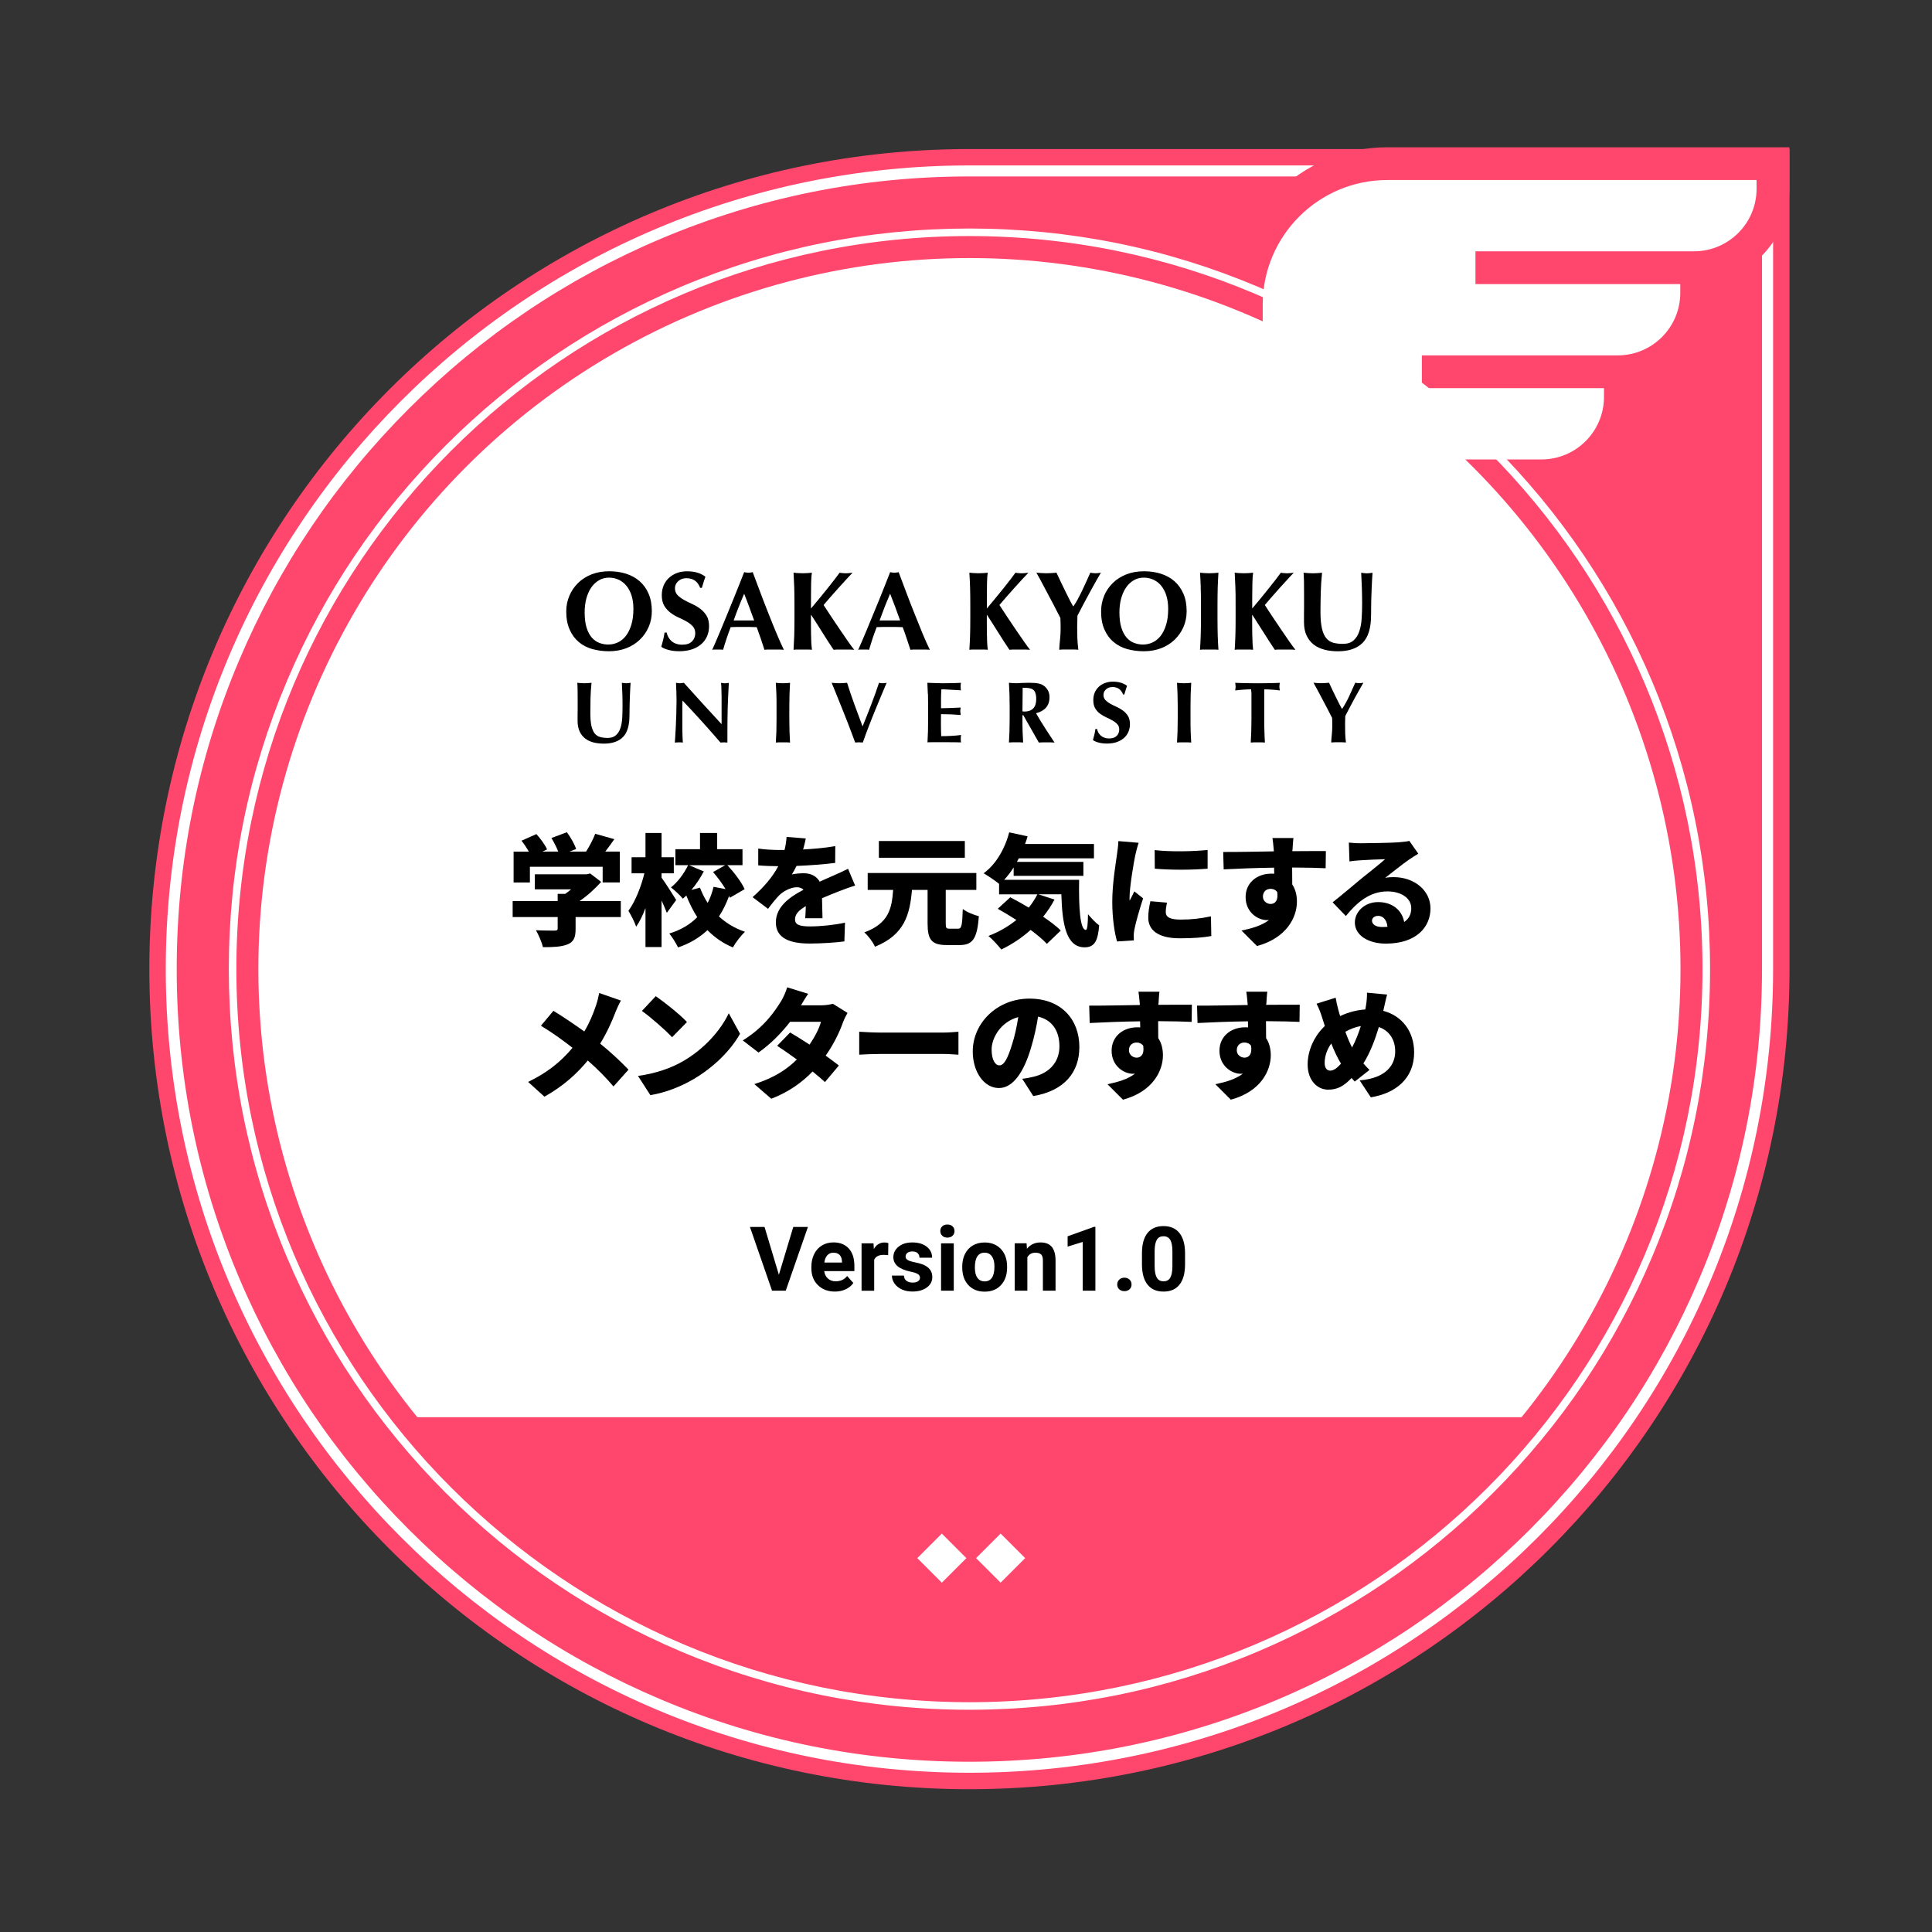 <?xml version="1.0" encoding="UTF-8"?><svg id="_06人材の育成" xmlns="http://www.w3.org/2000/svg" viewBox="0 0 512 512"><rect x="0" y="0" width="512" height="512" fill="#333333" stroke="none"/><defs><style>.cls-1{fill:none;}.cls-1,.cls-2,.cls-3,.cls-4{stroke-width:0px;}.cls-2{fill:#000;}.cls-3{fill:#ff476d;}.cls-4{fill:#fff;}</style></defs><g id="_共通"><g id="_バッジ背景"><path class="cls-3" d="M256.91,474.16h0c-120.03,0-217.33-97.3-217.33-217.33h0c0-120.03,97.3-217.33,217.33-217.33h217.33s0,217.33,0,217.33c0,120.03-97.3,217.33-217.33,217.33Z"/><path class="cls-4" d="M466.95,46.78v210.04c0,28.36-5.55,55.86-16.51,81.76-10.58,25.01-25.72,47.47-45.02,66.77-19.29,19.29-41.75,34.44-66.77,45.02-25.89,10.95-53.4,16.51-81.76,16.51s-55.86-5.55-81.76-16.51c-25.01-10.58-47.47-25.72-66.77-45.02-19.29-19.29-34.44-41.75-45.02-66.77-10.95-25.89-16.51-53.4-16.51-81.76s5.55-55.86,16.51-81.76c10.58-25.01,25.72-47.47,45.02-66.77,19.29-19.29,41.75-34.44,66.77-45.02,25.89-10.95,53.4-16.51,81.76-16.51h210.04M469.89,43.84h-212.98c-117.63,0-212.98,95.36-212.98,212.98h0c0,117.63,95.36,212.98,212.98,212.98h0c117.63,0,212.98-95.36,212.98-212.98V43.84h0Z"/><g id="_羽3"><path class="cls-3" d="M367.63,39.03c-22.98,0-41.68,18.7-41.68,41.68v65.51h37.42v-15.8s45.15,0,45.15,0c13.92,0,25.24-11.32,25.24-25.24v-2.83c11.52-2.34,20.22-12.54,20.22-24.74v-2.83c11.52-2.34,20.22-12.54,20.22-24.74v-11.01h-106.56Z"/><path class="cls-4" d="M334.63,80.71c0-18.19,14.8-33,33-33h97.88s0,2.33,0,2.33c0,9.13-7.43,16.56-16.56,16.56h-57.94v8.69h54.28s0,2.33,0,2.33c0,9.13-7.43,16.56-16.56,16.56h-51.92v8.69h48.26s0,2.33,0,2.33c0,9.13-7.43,16.56-16.56,16.56h-53.83v15.8s-20.05,0-20.05,0v-56.82Z"/></g><rect class="cls-1" x="39.58" y="39.5" width="434.66" height="434.66"/><circle class="cls-4" cx="256.91" cy="256.83" r="188.44"/><path class="cls-4" d="M256.91,62.56c107.29,0,194.27,86.98,194.27,194.27s-86.98,194.27-194.27,194.27S62.64,364.12,62.64,256.83,149.61,62.56,256.91,62.56M256.91,60.56c-26.5,0-52.2,5.19-76.4,15.42-23.37,9.89-44.36,24.04-62.39,42.06-18.02,18.02-32.18,39.01-42.06,62.39-10.24,24.2-15.42,49.9-15.42,76.4s5.19,52.2,15.42,76.4c9.89,23.37,24.04,44.36,42.06,62.39,18.02,18.02,39.01,32.18,62.39,42.06,24.2,10.24,49.9,15.42,76.4,15.42s52.2-5.19,76.4-15.42c23.37-9.89,44.36-24.04,62.39-42.06,18.02-18.02,32.18-39.01,42.06-62.39,10.24-24.2,15.42-49.9,15.42-76.4s-5.19-52.2-15.42-76.4c-9.89-23.37-24.04-44.36-42.06-62.39-18.02-18.02-39.01-32.18-62.39-42.06-24.2-10.24-49.9-15.42-76.4-15.42h0Z"/><g id="_大教大アウトライン"><path class="cls-2" d="M150.89,157.89c.54-1.29,1.31-2.41,2.3-3.39s2.19-1.73,3.59-2.29c1.41-.55,2.97-.82,4.7-.82,1.58,0,3.06.22,4.43.65,1.37.43,2.55,1.09,3.57,1.96,1.01.87,1.81,1.97,2.39,3.31.59,1.34.87,2.91.87,4.68,0,1.49-.28,2.89-.84,4.17-.57,1.29-1.34,2.41-2.36,3.38-1,.96-2.19,1.71-3.58,2.25-1.38.52-2.91.8-4.57.8-1.57,0-3.04-.2-4.42-.58s-2.57-1.01-3.6-1.87c-1.01-.85-1.83-1.96-2.41-3.3-.6-1.34-.9-2.93-.9-4.8,0-1.47.27-2.85.83-4.14h0ZM167.4,157.9c-.32-1.01-.76-1.87-1.33-2.59s-1.25-1.26-2.05-1.65c-.8-.38-1.68-.58-2.63-.58-1.01,0-1.92.25-2.72.73-.8.49-1.48,1.14-2.04,1.97-.56.84-.97,1.82-1.27,2.93-.28,1.12-.42,2.31-.42,3.58,0,1.59.17,2.93.5,4.01.33,1.09.8,1.96,1.36,2.63.58.66,1.25,1.15,1.99,1.43.76.3,1.55.45,2.38.45.9,0,1.75-.19,2.56-.56.81-.38,1.52-.95,2.13-1.73.6-.78,1.09-1.76,1.45-2.94s.55-2.59.55-4.22c0-1.29-.16-2.44-.47-3.47h0Z"/><path class="cls-2" d="M181.96,153.22c-.91,0-1.66.27-2.23.8-.58.54-.86,1.16-.86,1.87s.23,1.33.67,1.8,1,.88,1.68,1.27c.67.37,1.4.74,2.17,1.09.78.34,1.5.77,2.17,1.27.68.51,1.24,1.13,1.69,1.85.44.73.66,1.65.66,2.79,0,.98-.19,1.89-.56,2.72s-.91,1.53-1.61,2.11c-.69.58-1.51,1.03-2.47,1.33s-2.04.46-3.23.46c-1.07,0-2.03-.11-2.87-.34-.84-.23-1.49-.5-1.92-.84.2-.69.37-1.33.51-1.9.14-.57.26-1.21.35-1.87h.56c.09.44.24.84.46,1.24.21.38.49.73.82,1.02.33.3.75.53,1.22.7.48.17,1.01.26,1.61.26,1.19,0,2.06-.29,2.63-.89.56-.59.84-1.31.84-2.14,0-.75-.22-1.36-.66-1.84-.43-.48-.97-.9-1.63-1.27-.66-.37-1.36-.73-2.14-1.07s-1.49-.77-2.14-1.27c-.66-.5-1.2-1.1-1.64-1.83-.43-.73-.66-1.66-.66-2.79,0-1.02.19-1.93.55-2.73.37-.8.86-1.45,1.47-1.99.62-.53,1.33-.94,2.13-1.23.8-.27,1.65-.4,2.54-.4,1.07,0,2.01.13,2.81.38.8.26,1.49.61,2.06,1.06-.17.46-.32.91-.45,1.33-.13.43-.29.97-.49,1.62h-.45c-.63-1.7-1.84-2.55-3.59-2.55h0Z"/><path class="cls-2" d="M207.73,172.2c-.48-.05-.93-.06-1.35-.06h-2.53c-.42,0-.84,0-1.26.06-.31-.97-.65-1.96-.98-2.97-.34-1.01-.7-2.02-1.07-3.03-.64-.02-1.28-.04-1.91-.05-.63,0-1.27,0-1.89,0-.52,0-1.03,0-1.55,0-.51,0-1.03.03-1.55.05-.39,1.01-.76,2.02-1.09,3.03s-.65,2-.92,2.97c-.25-.05-.47-.06-.7-.06h-1.41c-.24,0-.5,0-.78.06.24-.52.56-1.24.95-2.14.39-.91.83-1.94,1.31-3.1.48-1.14.99-2.38,1.53-3.7.55-1.32,1.09-2.64,1.63-3.99.55-1.34,1.09-2.67,1.61-3.99.53-1.31,1.01-2.53,1.44-3.65.2.04.39.07.57.1s.36.05.57.05c.19,0,.38-.02.56-.05s.36-.06.57-.1c.63,1.68,1.31,3.48,2.03,5.41s1.45,3.81,2.19,5.66c.73,1.86,1.44,3.61,2.14,5.27.7,1.67,1.33,3.07,1.9,4.23h0ZM197.2,157.36c-.51,1.2-1,2.37-1.45,3.52-.46,1.17-.9,2.35-1.33,3.55h5.44c-.44-1.21-.87-2.39-1.3-3.55-.43-1.16-.87-2.33-1.35-3.52h0Z"/><path class="cls-2" d="M214.96,168.51c0,1.55.09,2.78.21,3.69-.33-.05-.71-.06-1.1-.06h-2.68c-.39,0-.76,0-1.09.06.07-1.24.13-2.48.18-3.77.03-1.28.06-2.73.06-4.38v-4.04c0-1.65-.03-3.11-.06-4.39-.05-1.28-.11-2.55-.18-3.85.33.04.7.07,1.09.1.4.03.84.05,1.34.05s.94-.02,1.33-.05.77-.06,1.1-.1c-.1.59-.17,1.48-.2,2.67-.02,1.2-.04,2.51-.04,3.96v2.86c.67-.8,1.39-1.66,2.17-2.6s1.51-1.86,2.23-2.75c.72-.89,1.35-1.72,1.93-2.45.58-.75.99-1.31,1.25-1.68.27.04.56.07.83.1.28.03.56.05.83.05s.56-.02.84-.05c.29-.03.6-.06.94-.1-.34.34-.85.87-1.54,1.63-.7.76-1.43,1.57-2.22,2.44s-1.54,1.72-2.25,2.54c-.72.81-1.27,1.46-1.67,1.94.64.97,1.33,2.04,2.11,3.22.78,1.16,1.54,2.31,2.31,3.43.76,1.12,1.47,2.15,2.12,3.09.66.94,1.19,1.65,1.58,2.13-.57-.05-1.09-.06-1.54-.06h-2.64c-.42,0-.85,0-1.29.06-1.02-1.5-2-3.04-2.97-4.59-.97-1.56-1.96-3.11-2.97-4.65h-.06c0,2.15,0,4,.03,5.56h0Z"/><path class="cls-2" d="M246.41,172.2c-.47-.05-.92-.06-1.34-.06h-2.53c-.42,0-.84,0-1.27.06-.31-.97-.65-1.96-.98-2.97s-.69-2.02-1.07-3.03c-.64-.02-1.27-.04-1.9-.05-.63,0-1.27,0-1.9,0-.52,0-1.03,0-1.54,0-.52,0-1.04.03-1.55.05-.39,1.01-.76,2.02-1.1,3.03-.33,1.01-.64,2-.92,2.97-.24-.05-.47-.06-.7-.06h-1.41c-.24,0-.49,0-.77.06.24-.52.55-1.24.95-2.14.38-.91.82-1.94,1.31-3.1.48-1.14.98-2.38,1.52-3.7.55-1.32,1.1-2.64,1.65-3.99.54-1.34,1.08-2.67,1.6-3.99.53-1.31,1-2.53,1.44-3.65.2.04.39.07.56.1.18.03.37.05.57.05s.38-.02.56-.05c.19-.03.37-.06.56-.1.65,1.68,1.32,3.48,2.04,5.41s1.45,3.81,2.2,5.66c.73,1.86,1.44,3.61,2.13,5.27.7,1.67,1.33,3.07,1.9,4.23h0ZM235.89,157.36c-.52,1.2-1,2.37-1.46,3.52-.45,1.17-.89,2.35-1.33,3.55h5.44c-.43-1.21-.86-2.39-1.29-3.55-.43-1.16-.88-2.33-1.35-3.52h0Z"/><path class="cls-2" d="M261.57,168.51c0,1.55.08,2.78.21,3.69-.34-.05-.71-.06-1.11-.06h-2.67c-.4,0-.77,0-1.11.06.09-1.24.15-2.48.19-3.77.04-1.28.06-2.73.06-4.38v-4.04c0-1.65-.02-3.11-.06-4.39s-.1-2.55-.19-3.85c.34.04.71.07,1.11.1.39.03.83.05,1.33.05s.94-.02,1.33-.05c.4-.03.77-.06,1.11-.1-.11.59-.17,1.48-.2,2.67-.03,1.2-.04,2.51-.04,3.96v2.86c.67-.8,1.39-1.66,2.16-2.6.78-.94,1.52-1.86,2.24-2.75.71-.89,1.35-1.72,1.93-2.45.57-.75.98-1.31,1.24-1.68.28.04.56.07.83.1.28.03.56.05.83.05s.56-.02.85-.05c.28-.03.59-.06.93-.1-.34.34-.85.87-1.54,1.63-.7.76-1.43,1.57-2.22,2.44s-1.53,1.72-2.25,2.54c-.72.81-1.27,1.46-1.67,1.94.64.97,1.34,2.04,2.11,3.22.78,1.16,1.54,2.31,2.31,3.43s1.47,2.15,2.13,3.09,1.18,1.65,1.57,2.13c-.57-.05-1.09-.06-1.54-.06h-2.64c-.41,0-.84,0-1.29.06-1.01-1.5-2-3.04-2.97-4.59-.97-1.56-1.96-3.11-2.97-4.65h-.05c0,2.15,0,4,.03,5.56h0Z"/><path class="cls-2" d="M285.64,158.74c.39-.73.79-1.48,1.16-2.27.38-.8.75-1.6,1.11-2.39.35-.8.7-1.58,1.03-2.31.23.04.44.07.67.1.24.03.47.05.71.05s.47-.02.7-.05.47-.06.73-.1c-.33.55-.76,1.28-1.27,2.19-.5.89-1.04,1.87-1.62,2.93-.58,1.04-1.16,2.13-1.74,3.23-.58,1.09-1.12,2.11-1.59,3.04,0,.47,0,.95-.03,1.44s-.04.97-.04,1.47c0,1.01.02,2.01.05,3,.04.99.12,2.03.26,3.12-.41-.05-.83-.06-1.27-.06h-2.52c-.42,0-.83,0-1.27.06.04-.91.11-1.85.22-2.8.1-.95.15-1.9.15-2.86,0-.45,0-.91-.02-1.38,0-.46-.02-.92-.05-1.38-.49-.98-1.06-2.09-1.7-3.31-.65-1.23-1.28-2.4-1.88-3.55-.6-1.15-1.16-2.19-1.66-3.13-.51-.92-.87-1.6-1.12-2.01.46.04.91.07,1.34.1s.87.05,1.33.05.89-.02,1.33-.05.86-.06,1.33-.1c.33.73.72,1.54,1.14,2.43.43.89.84,1.76,1.27,2.62.41.84.8,1.62,1.16,2.32s.64,1.21.86,1.54h.06c.39-.57.8-1.23,1.19-1.94h0Z"/><path class="cls-2" d="M292.6,157.89c.54-1.29,1.32-2.41,2.31-3.39s2.19-1.73,3.6-2.29c1.41-.55,2.96-.82,4.69-.82,1.59,0,3.06.22,4.43.65,1.37.43,2.57,1.09,3.58,1.96.99.87,1.8,1.97,2.39,3.31.59,1.34.87,2.91.87,4.68,0,1.49-.28,2.89-.84,4.17-.57,1.29-1.34,2.41-2.35,3.38s-2.19,1.71-3.58,2.25c-1.39.52-2.92.8-4.58.8-1.56,0-3.03-.2-4.42-.58-1.36-.38-2.57-1.01-3.58-1.87-1.03-.85-1.84-1.96-2.43-3.3-.6-1.34-.89-2.93-.89-4.8,0-1.47.27-2.85.81-4.14h0ZM309.12,157.9c-.31-1.01-.76-1.87-1.32-2.59-.57-.72-1.26-1.26-2.05-1.65-.8-.38-1.69-.58-2.64-.58-1.01,0-1.91.25-2.72.73-.8.49-1.48,1.14-2.03,1.97-.56.84-.98,1.82-1.27,2.93s-.43,2.31-.43,3.58c0,1.59.17,2.93.5,4.01.34,1.09.8,1.96,1.37,2.63.57.66,1.24,1.15,1.98,1.43.77.3,1.55.45,2.39.45.89,0,1.75-.19,2.55-.56.81-.38,1.52-.95,2.13-1.73s1.09-1.76,1.45-2.94c.37-1.19.55-2.59.55-4.22,0-1.29-.16-2.44-.47-3.47h0Z"/><path class="cls-2" d="M318.21,155.62c-.04-1.28-.1-2.55-.19-3.85.35.04.71.07,1.11.1.39.03.84.05,1.34.05s.93-.02,1.33-.05c.39-.03.76-.06,1.1-.1-.09,1.3-.14,2.57-.19,3.85-.03,1.28-.06,2.74-.06,4.39v4.04c0,1.65.03,3.1.06,4.38.05,1.29.1,2.53.19,3.77-.34-.05-.71-.06-1.1-.06h-2.68c-.4,0-.76,0-1.11.06.09-1.24.15-2.48.19-3.77.04-1.28.07-2.73.07-4.38v-4.04c0-1.65-.03-3.11-.07-4.39h0Z"/><path class="cls-2" d="M331.88,168.51c.02,1.55.09,2.78.21,3.69-.33-.05-.71-.06-1.11-.06h-2.67c-.39,0-.76,0-1.1.06.08-1.24.14-2.48.18-3.77.05-1.28.06-2.73.06-4.38v-4.04c0-1.65,0-3.11-.06-4.39-.04-1.28-.1-2.55-.18-3.85.34.04.71.07,1.1.1.4.03.84.05,1.34.05s.93-.02,1.33-.05c.4-.03.78-.06,1.11-.1-.1.59-.16,1.48-.19,2.67-.03,1.2-.05,2.51-.05,3.96v2.86c.67-.8,1.39-1.66,2.17-2.6s1.52-1.86,2.23-2.75c.72-.89,1.35-1.72,1.93-2.45.57-.75.99-1.31,1.25-1.68.27.04.56.07.82.1.29.03.57.05.84.05s.55-.02.84-.05c.28-.03.6-.06.94-.1-.34.34-.86.87-1.54,1.63-.71.76-1.44,1.57-2.23,2.44-.78.87-1.53,1.72-2.24,2.54-.72.81-1.28,1.46-1.67,1.94.63.97,1.33,2.04,2.11,3.22.78,1.16,1.54,2.31,2.31,3.43s1.47,2.15,2.12,3.09c.66.94,1.19,1.65,1.58,2.13-.58-.05-1.09-.06-1.55-.06h-2.63c-.42,0-.85,0-1.29.06-1.01-1.5-2-3.04-2.97-4.59-.98-1.56-1.97-3.11-2.97-4.65h-.06c0,2.15,0,4,.03,5.56h0Z"/><path class="cls-2" d="M351.06,172.18c-1.11-.27-2.06-.72-2.88-1.33-.81-.63-1.45-1.43-1.91-2.41-.47-.98-.7-2.17-.7-3.58,0-.8,0-1.5,0-2.12s.02-1.21.02-1.74,0-1.05,0-1.55,0-1.01,0-1.55c0-1.6,0-2.9-.02-3.89-.03-.99-.06-1.74-.1-2.23.4.04.8.07,1.22.1.42.03.82.05,1.23.05s.8-.02,1.22-.05c.41-.03.82-.06,1.22-.1-.2,1.91-.31,3.7-.35,5.37-.04,1.65-.07,3.33-.07,5.04,0,1.81.14,3.26.39,4.37.26,1.12.65,1.97,1.14,2.57.51.61,1.13,1,1.86,1.21.74.2,1.58.29,2.55.29,1.2,0,2.12-.29,2.8-.89.68-.59,1.19-1.38,1.53-2.38.35-.99.56-2.13.64-3.41.09-1.28.13-2.61.13-3.99s-.03-2.74-.07-4.09c-.04-1.35-.1-2.72-.18-4.08.27.04.55.07.8.1s.5.05.72.05c.26,0,.5-.02.74-.05.25-.03.49-.06.75-.1-.03.43-.08,1.02-.12,1.76-.04.73-.08,1.57-.12,2.54-.04.95-.07,2.02-.11,3.17-.02,1.16-.04,2.39-.04,3.68,0,3.46-.74,5.92-2.23,7.41-1.49,1.5-3.67,2.25-6.55,2.25-1.27,0-2.44-.14-3.54-.4h0Z"/><path class="cls-2" d="M157.32,196.76c-.85-.21-1.59-.55-2.22-1.04-.63-.48-1.13-1.1-1.48-1.86-.36-.76-.55-1.69-.55-2.78,0-.62,0-1.16,0-1.64.02-.49.02-.93.02-1.35s0-.81,0-1.2,0-.79,0-1.19c0-1.25,0-2.26-.02-3.02-.02-.77-.04-1.34-.08-1.73.31.03.63.05.95.08.31.02.64.04.94.04s.63-.02.94-.04c.32-.03.64-.05.94-.08-.15,1.48-.24,2.88-.27,4.16-.03,1.28-.04,2.58-.04,3.9,0,1.4.1,2.52.29,3.39.2.85.5,1.52.88,1.99.39.47.87.79,1.44.93.57.16,1.24.24,1.98.24.92,0,1.65-.24,2.16-.7.53-.45.93-1.07,1.2-1.84.27-.78.42-1.65.49-2.64.06-.99.09-2.02.09-3.1s0-2.11-.04-3.17c-.03-1.05-.08-2.1-.14-3.16.21.03.42.05.62.08.2.02.38.04.55.04.21,0,.39-.02.58-.04.19-.03.37-.05.57-.08-.02.33-.06.8-.09,1.35-.03.57-.06,1.23-.09,1.97s-.06,1.57-.08,2.46c-.03.9-.04,1.85-.04,2.85,0,2.67-.58,4.59-1.73,5.75s-2.84,1.74-5.06,1.74c-.98,0-1.9-.11-2.76-.31h0Z"/><path class="cls-2" d="M179.22,182.86c-.03-.73-.05-1.36-.07-1.91.43.08.78.12,1.04.12s.61-.04,1.04-.12c1.67,1.86,3.32,3.68,4.96,5.49,1.64,1.8,3.32,3.62,5.04,5.48v-4.24c0-.76,0-1.49,0-2.22,0-.74,0-1.4-.03-2.02,0-.62-.02-1.14-.04-1.58-.03-.45-.05-.76-.08-.9.42.08.78.12,1.03.12s.61-.04,1.04-.12c-.08,1.4-.15,2.66-.19,3.79s-.09,2.19-.12,3.19-.05,1.98-.05,2.96c0,.97-.02,2.01-.02,3.12v2.76c-.3-.03-.62-.05-.94-.05-.34,0-.64.02-.9.05-3.16-3.68-6.51-7.4-10.06-11.13-.02.45-.03.89-.04,1.34,0,.44,0,.89,0,1.35v2.68c0,.92,0,1.7,0,2.35,0,.65.02,1.19.04,1.63,0,.45.03.81.05,1.1,0,.28.03.51.05.68-.2-.03-.37-.05-.56-.05h-.54c-.34,0-.7.02-1.05.05.03-.13.07-.56.11-1.32.05-.75.11-1.67.16-2.75.06-1.09.1-2.26.14-3.52.04-1.27.06-2.48.06-3.65,0-1.06-.02-1.95-.05-2.67h0Z"/><path class="cls-2" d="M205.75,183.93c-.04-.99-.09-1.98-.15-2.98.26.03.55.05.85.08.3.02.65.04,1.04.04s.73-.02,1.03-.04c.3-.03.59-.05.85-.08-.06,1-.11,1.99-.14,2.98s-.05,2.12-.05,3.4v3.13c0,1.28.02,2.4.05,3.4.03.99.08,1.96.14,2.92-.27-.03-.55-.05-.85-.05h-2.07c-.3,0-.6.02-.85.05.06-.95.11-1.92.15-2.92.03-.99.04-2.12.04-3.4v-3.13c0-1.28,0-2.4-.04-3.4h0Z"/><path class="cls-2" d="M230.92,186.62c.76-1.96,1.43-3.87,2.03-5.67.38.08.72.12,1.01.12s.63-.04,1.01-.12c-.38.9-.84,1.99-1.38,3.27-.53,1.28-1.1,2.63-1.68,4.05-.59,1.43-1.16,2.89-1.73,4.36-.57,1.47-1.08,2.86-1.52,4.14-.3-.03-.65-.05-1.02-.05s-.7.02-1.01.05c-.23-.61-.51-1.35-.83-2.23-.33-.88-.68-1.81-1.06-2.79-.37-.99-.78-1.99-1.19-3.02-.41-1.02-.81-2.02-1.2-2.98s-.75-1.86-1.08-2.68c-.34-.83-.64-1.54-.88-2.12.36.03.71.05,1.05.08.34.02.69.04,1.03.04s.68-.02,1-.04c.34-.03.69-.05,1.02-.08.27.85.56,1.77.88,2.72.34.95.68,1.92,1.03,2.92.35.98.72,1.98,1.1,2.98.36,1,.74,1.98,1.09,2.94.8-1.94,1.57-3.91,2.33-5.89h0Z"/><path class="cls-2" d="M245.89,183.93c-.03-.99-.07-1.98-.13-2.98.7.02,1.37.04,2.05.07s1.35.05,2.05.05c1.13,0,2.14-.02,3.02-.04.89-.03,1.48-.05,1.79-.08-.06.25-.09.57-.09.97,0,.24,0,.43.02.58.02.13.04.28.07.45-.44-.03-.93-.06-1.46-.09-.53-.04-1.04-.06-1.54-.09-.49-.04-.95-.06-1.34-.08-.4,0-.69-.02-.85-.02-.07.84-.1,1.68-.1,2.5,0,.84,0,1.68,0,2.52.99-.02,1.89-.04,2.71-.07.8-.04,1.64-.08,2.51-.12-.05.26-.07.45-.1.6,0,.14-.02.28-.02.43,0,.13.02.26.05.38,0,.13.04.32.07.57-1.75-.15-3.49-.22-5.22-.22,0,.49,0,.99-.02,1.47,0,.5,0,.99,0,1.48,0,.99.03,1.95.07,2.88.88,0,1.75-.02,2.62-.07.88-.05,1.76-.12,2.65-.24-.03.18-.05.32-.07.47,0,.14-.02.32-.02.57s0,.44.02.58c.02.14.04.26.07.34-.41-.02-.92-.03-1.53-.03-.61,0-1.44-.02-2.5-.02h-3.65c-.33,0-.6,0-.78.02-.18,0-.32,0-.45.03.06-.95.1-1.92.13-2.92.02-.99.04-2.12.04-3.4v-3.13c0-1.28-.02-2.4-.04-3.4h0Z"/><path class="cls-2" d="M270.96,189.51v.94c0,1.28,0,2.4.04,3.4.03.99.08,1.96.14,2.92-.27-.03-.54-.05-.85-.05h-2.07c-.29,0-.59.02-.84.05.06-.95.1-1.92.14-2.92.02-.99.05-2.12.05-3.4v-3.13c0-1.28-.03-2.4-.05-3.4-.04-.99-.08-1.98-.14-2.98.26.03.55.05.84.08.31.02.66.04,1.04.04.41,0,.88-.02,1.42-.07.53-.03,1.18-.05,1.96-.05.58,0,1.08.02,1.5.05.41.03.77.07,1.07.14.29.06.56.14.79.24.21.1.42.22.63.36.46.33.82.76,1.09,1.26.27.49.41,1.09.41,1.78,0,1.13-.31,2.03-.92,2.75-.62.71-1.51,1.2-2.65,1.49.74,1.31,1.52,2.61,2.38,3.91.83,1.31,1.68,2.59,2.53,3.86-.35-.03-.71-.05-1.04-.05h-2.09c-.33,0-.69.02-1.04.05l-4.12-7.25h-.21ZM274.39,183.66c-.14-.4-.35-.71-.63-.91-.29-.21-.66-.33-1.11-.4-.44-.06-.99-.09-1.63-.09-.04,2.08-.06,4.17-.06,6.26.09.02.18.03.27.03.08,0,.16.02.24.02,1.02,0,1.8-.27,2.33-.82.54-.54.81-1.37.81-2.47,0-.68-.08-1.22-.22-1.61h0Z"/><path class="cls-2" d="M294.83,182.07c-.71,0-1.29.21-1.73.62s-.67.89-.67,1.45.19,1.03.52,1.39c.35.36.78.69,1.3.98.53.28,1.09.57,1.69.83.6.27,1.16.6,1.69,1,.52.38.95.86,1.3,1.42.34.56.52,1.28.52,2.16,0,.77-.15,1.46-.44,2.1s-.71,1.19-1.25,1.64c-.53.44-1.18.79-1.92,1.04-.75.23-1.58.35-2.49.35-.83,0-1.57-.09-2.23-.27-.65-.18-1.14-.39-1.48-.66.16-.53.28-1.03.39-1.47.1-.45.2-.93.27-1.45h.44c.06.34.18.66.34.96.18.28.38.55.65.79.26.23.57.41.94.54.36.14.78.21,1.24.21.92,0,1.6-.24,2.04-.7s.66-1.01.66-1.66c0-.59-.17-1.07-.51-1.42-.33-.37-.76-.7-1.27-.98-.49-.29-1.06-.57-1.65-.83-.61-.27-1.16-.6-1.67-.98-.51-.38-.92-.84-1.27-1.41-.33-.56-.5-1.28-.5-2.16,0-.8.14-1.5.42-2.12.28-.61.67-1.12,1.14-1.53.48-.42,1.03-.74,1.65-.94.63-.22,1.28-.33,1.97-.33.82,0,1.55.11,2.17.3.63.2,1.16.48,1.6.82-.13.36-.26.7-.35,1.03-.1.32-.23.75-.38,1.26h-.33c-.5-1.33-1.42-1.98-2.8-1.98h0Z"/><path class="cls-2" d="M312.06,183.93c-.03-.99-.08-1.98-.14-2.98.27.03.54.05.85.08.3.02.65.04,1.03.04s.73-.02,1.04-.04c.3-.03.59-.05.85-.08-.07,1-.11,1.99-.15,2.98-.03.99-.04,2.12-.04,3.4v3.13c0,1.28,0,2.4.04,3.4.04.99.08,1.96.15,2.92-.27-.03-.55-.05-.85-.05h-2.07c-.31,0-.59.02-.85.05.06-.95.11-1.92.14-2.92.03-.99.05-2.12.05-3.4v-3.13c0-1.28-.02-2.4-.05-3.4h0Z"/><path class="cls-2" d="M331.61,183.48c0-.37-.04-.64-.06-.8-.24,0-.52,0-.85.02-.34.02-.7.04-1.09.06-.38.02-.78.06-1.17.09-.4.05-.78.09-1.11.13.03-.17.06-.33.08-.5s.04-.33.04-.51c0-.17-.02-.33-.04-.5-.02-.18-.05-.34-.08-.51.53.02.99.03,1.41.05.42,0,.85.03,1.3.03.44,0,.91.02,1.42.02.52,0,1.14.02,1.86.02s1.34,0,1.86-.02c.51,0,.98,0,1.4-.02.44,0,.85-.02,1.26-.03.41-.02.85-.03,1.33-.05-.03.17-.05.33-.08.51-.02.17-.04.33-.04.5,0,.18.02.34.04.51.03.17.05.33.08.5-.3-.04-.65-.08-1.03-.13-.39-.03-.77-.07-1.15-.09-.37-.02-.73-.04-1.07-.06-.33,0-.62-.02-.84-.02-.02.08-.03.19-.04.32,0,.14,0,.29,0,.48v6.98c0,1.28,0,2.4.05,3.4.02.99.07,1.96.13,2.92-.26-.03-.54-.05-.84-.05h-2.07c-.3,0-.59.02-.85.05.06-.95.11-1.92.14-2.92.03-.99.05-2.12.05-3.4v-5.75c0-.45,0-.85,0-1.23h0Z"/><path class="cls-2" d="M356.61,186.34c.31-.56.61-1.14.9-1.76.28-.62.57-1.24.84-1.86.28-.63.55-1.22.81-1.79.17.03.33.05.51.08.18.02.35.04.55.04s.35-.02.54-.04c.18-.03.36-.05.56-.08-.26.43-.59.99-.97,1.69-.39.71-.81,1.46-1.27,2.27-.44.81-.88,1.66-1.34,2.5-.45.85-.86,1.64-1.23,2.37,0,.37,0,.74-.03,1.12,0,.37-.02.76-.02,1.14,0,.78,0,1.55.03,2.33.03.77.09,1.57.2,2.41-.31-.03-.65-.05-.98-.05h-1.95c-.32,0-.66.02-.98.05.04-.71.09-1.42.17-2.16s.11-1.47.11-2.22v-1.07c0-.35-.02-.72-.04-1.06-.38-.78-.82-1.63-1.33-2.58-.5-.94-.99-1.86-1.45-2.75-.47-.89-.89-1.7-1.29-2.42-.4-.72-.69-1.24-.86-1.56.35.03.7.05,1.03.08.34.02.69.04,1.04.04s.7-.02,1.02-.04c.33-.03.67-.05,1.03-.08.26.57.56,1.2.88,1.89.33.68.66,1.35.98,2.02.32.66.62,1.26.9,1.8.27.54.49.93.67,1.2h.04c.31-.44.62-.94.92-1.51h0Z"/></g><path class="cls-3" d="M109.61,375.58c33.94,44.17,87.29,72.64,147.3,72.64s113.35-28.47,147.3-72.64H109.61Z"/></g><g id="version"><g id="Version1.0アウトライン"><path class="cls-2" d="M206.4,337.86l3.83-12.71h3.88l-5.88,16.9h-3.63l-5.86-16.9h3.87l3.81,12.71Z"/><path class="cls-2" d="M221.26,342.28c-1.84,0-3.34-.57-4.5-1.7-1.16-1.13-1.74-2.63-1.74-4.51v-.33c0-1.26.24-2.39.73-3.38s1.18-1.76,2.07-2.3c.89-.54,1.91-.81,3.06-.81,1.72,0,3.07.54,4.06,1.62.99,1.08,1.48,2.62,1.48,4.61v1.37h-8c.11.82.44,1.48.98,1.97s1.24.74,2.07.74c1.29,0,2.3-.47,3.03-1.4l1.65,1.85c-.5.71-1.18,1.27-2.04,1.67s-1.81.6-2.86.6ZM220.87,331.97c-.67,0-1.21.23-1.62.68-.41.45-.68,1.1-.79,1.94h4.67v-.27c-.02-.75-.22-1.32-.6-1.73-.39-.41-.94-.61-1.65-.61Z"/><path class="cls-2" d="M235.38,332.64c-.46-.06-.86-.09-1.21-.09-1.27,0-2.1.43-2.5,1.29v8.22h-3.35v-12.56h3.17l.09,1.5c.67-1.15,1.61-1.73,2.8-1.73.37,0,.72.05,1.04.15l-.05,3.23Z"/><path class="cls-2" d="M243.8,338.58c0-.41-.2-.73-.61-.97s-1.06-.45-1.96-.63c-2.99-.63-4.48-1.9-4.48-3.81,0-1.11.46-2.04,1.39-2.79.92-.75,2.13-1.12,3.63-1.12,1.59,0,2.87.38,3.82,1.13.96.75,1.43,1.73,1.43,2.92h-3.35c0-.48-.16-.88-.46-1.19-.31-.31-.79-.47-1.45-.47-.56,0-1,.13-1.31.38-.31.26-.46.58-.46.97,0,.37.18.67.53.9.35.23.95.42,1.78.59.84.17,1.54.35,2.11.56,1.77.65,2.66,1.78,2.66,3.38,0,1.14-.49,2.07-1.47,2.78-.98.71-2.25,1.06-3.81,1.06-1.05,0-1.99-.19-2.8-.56s-1.46-.89-1.92-1.54c-.46-.65-.7-1.36-.7-2.12h3.18c.03.6.25,1.05.66,1.37s.96.48,1.65.48c.64,0,1.13-.12,1.46-.37.33-.24.49-.56.49-.96Z"/><path class="cls-2" d="M249.19,326.24c0-.5.17-.92.5-1.24.34-.33.79-.49,1.38-.49s1.03.16,1.37.49c.34.32.51.74.51,1.24s-.17.93-.52,1.25-.8.49-1.36.49-1.02-.16-1.36-.49c-.34-.33-.52-.74-.52-1.25ZM252.76,342.05h-3.37v-12.56h3.37v12.56Z"/><path class="cls-2" d="M255,335.66c0-1.25.24-2.36.72-3.33.48-.97,1.17-1.73,2.07-2.26.9-.53,1.95-.8,3.14-.8,1.69,0,3.08.52,4.15,1.56,1.07,1.04,1.67,2.45,1.79,4.22l.02.86c0,1.93-.54,3.47-1.61,4.64-1.08,1.17-2.52,1.75-4.33,1.75s-3.26-.58-4.33-1.74c-1.08-1.16-1.62-2.74-1.62-4.74v-.15ZM258.35,335.89c0,1.19.22,2.11.67,2.74.45.63,1.09.95,1.93.95s1.45-.31,1.9-.94.69-1.62.69-2.99c0-1.17-.23-2.08-.69-2.72-.46-.64-1.1-.96-1.93-.96s-1.46.32-1.9.96-.67,1.63-.67,2.97Z"/><path class="cls-2" d="M272.05,329.49l.1,1.45c.9-1.12,2.1-1.68,3.61-1.68,1.33,0,2.32.39,2.97,1.17.65.78.98,1.95,1,3.5v8.11h-3.35v-8.03c0-.71-.15-1.23-.46-1.55s-.82-.48-1.54-.48c-.94,0-1.65.4-2.12,1.21v8.86h-3.35v-12.56h3.16Z"/><path class="cls-2" d="M290.28,342.05h-3.35v-12.93l-4,1.24v-2.73l7-2.51h.36v16.92Z"/><path class="cls-2" d="M296.08,340.4c0-.53.18-.97.54-1.3.36-.33.81-.5,1.35-.5s1,.17,1.36.5c.36.33.54.77.54,1.3s-.18.95-.53,1.28c-.36.33-.81.49-1.37.49s-1-.17-1.36-.49c-.36-.33-.53-.76-.53-1.28Z"/><path class="cls-2" d="M314.05,335.06c0,2.34-.48,4.12-1.45,5.36s-2.38,1.86-4.25,1.86-3.25-.61-4.22-1.82c-.98-1.21-1.47-2.96-1.5-5.22v-3.11c0-2.36.49-4.15,1.47-5.37s2.39-1.83,4.23-1.83,3.25.61,4.22,1.82c.98,1.21,1.47,2.95,1.5,5.22v3.11ZM310.7,331.64c0-1.4-.19-2.42-.57-3.06-.38-.64-.98-.96-1.79-.96s-1.37.3-1.75.91c-.38.61-.57,1.56-.6,2.85v4.11c0,1.38.19,2.4.56,3.07.38.67.98,1,1.8,1s1.41-.32,1.78-.96.55-1.63.57-2.95v-4.02Z"/></g></g></g><g id="_コース"><g id="_06_R5_002_メンター"><path class="cls-2" d="M164.53,243.03h-11.99v3.18c0,2.26-.51,3.44-2.23,4.1-1.69.64-3.82.7-6.43.7-.29-1.3-1.15-3.28-1.85-4.49,1.78.1,4.29.1,4.93.1s.83-.13.83-.57v-3.02h-11.93v-4.23h11.93v-1.91h2c.54-.38,1.08-.8,1.56-1.21h-9.61v-3.98h13.68l.99-.22,2.9,2.23c-1.56,1.75-3.56,3.6-5.73,5.09h10.94v4.23ZM140.44,233.87h-4.33v-8.18h4.04c-.54-.95-1.27-2.04-1.94-2.9l3.94-1.75c1.08,1.21,2.32,2.86,2.83,4.07l-1.24.57h4.2c-.45-1.15-1.15-2.51-1.81-3.6l4.1-1.53c.99,1.34,2.04,3.18,2.45,4.45l-1.75.67h4.39c.95-1.5,1.88-3.28,2.42-4.71l5.06,1.43c-.8,1.15-1.59,2.26-2.39,3.28h3.85v8.18h-4.55v-4.14h-19.28v4.14Z"/><path class="cls-2" d="M176.72,241.92c-.35-.92-.86-2.1-1.4-3.28v12.34h-4.26v-10.34c-.73,1.94-1.56,3.66-2.48,4.96-.38-1.27-1.37-3.09-2.04-4.23,1.81-2.45,3.37-6.4,4.23-9.93h-3.4v-4.26h3.69v-6.43h4.26v6.43h3.25v4.26h-3.25v1.15c.89,1.18,3.34,5.03,3.88,5.92l-2.48,3.4ZM193.42,237.91l-.19-.48c-.73,1.94-1.59,3.75-2.7,5.44,1.91,1.75,4.2,3.15,6.9,4.07-1.05.95-2.51,2.86-3.21,4.14-2.64-1.11-4.87-2.67-6.74-4.58-2.07,1.94-4.61,3.5-7.79,4.58-.48-1.05-1.59-2.8-2.32-3.69,3.12-.95,5.57-2.45,7.41-4.33-1.11-1.72-2.07-3.66-2.9-5.73-.32.29-.6.57-.92.83-.7-.89-2.16-2.23-3.15-2.99,1.78-1.37,3.5-3.72,4.55-5.89h-3.37v-4.23h6.52v-4.3h4.55v4.3h6.71v4.23h-4.01c1.81,1.94,3.75,4.49,4.58,6.36l-3.91,2.26ZM185.5,235.24c.54,1.43,1.21,2.77,2.04,4.04.7-1.34,1.21-2.77,1.56-4.26l3.18.6c-.92-1.53-2.16-3.18-3.31-4.52l3.21-1.81h-9.58l3.91,1.65c-.92,1.75-2.04,3.44-3.28,4.9l2.26-.6Z"/><path class="cls-2" d="M212.8,225.12c2.86-.16,5.89-.41,8.56-.89l-.03,4.45c-2.96.38-6.87.67-10.24.8-.41.83-.83,1.62-1.24,2.26.64-.19,2.26-.32,3.15-.32,1.88,0,3.4.76,4.23,2.23,1.27-.6,2.32-1.02,3.44-1.53,1.4-.6,2.7-1.21,4.07-1.88l1.88,4.45c-1.11.32-3.12,1.05-4.33,1.53-1.21.48-2.77,1.08-4.45,1.81.03,1.75.1,3.88.13,5.31h-4.58c.06-.83.13-2,.16-3.21-2,1.18-2.86,2.23-2.86,3.5,0,1.34.99,1.88,3.98,1.88,2.83,0,6.46-.38,9.26-.99l-.16,4.96c-1.94.29-6.04.57-9.19.57-5.22,0-8.97-1.37-8.97-5.6s3.79-6.81,7.32-8.65c-.48-.51-1.15-.67-1.75-.67-1.62,0-3.6,1.05-4.68,2.13-.95.99-1.88,2.13-2.96,3.59l-4.1-3.09c2.99-2.67,5.25-5.28,6.81-8.21-1.3,0-3.63-.06-5.31-.22v-4.45c1.59.25,4.01.38,5.73.38h1.24c.29-1.18.48-2.39.54-3.47l5.09.41c-.13.7-.35,1.69-.7,2.9Z"/><path class="cls-2" d="M253.88,246.12c.95,0,1.11-.76,1.27-5.22.99.8,3.02,1.59,4.26,1.91-.45,5.89-1.59,7.64-5.09,7.64h-3.44c-4.04,0-5.06-1.46-5.06-5.73v-8.88h-4.14c-.57,6.52-1.94,11.87-9.8,15.05-.51-1.18-1.78-2.9-2.83-3.79,6.55-2.42,7.29-6.4,7.64-11.26h-6.74v-4.49h28.79v4.49h-8.11v8.84c0,1.27.13,1.43,1.05,1.43h2.2ZM255.69,227.32h-22.78v-4.45h22.78v4.45Z"/><path class="cls-2" d="M285.98,233.14c-.13,7.35.25,13.3,1.78,13.3.41-.03.54-1.65.57-4.17.89,1.08,2,2.26,2.96,2.96-.32,3.98-1.15,5.82-3.85,5.82-4.9,0-5.95-6.14-6.17-14.06h-6.14l4.33,1.4c-.86,1.62-1.88,3.15-3.02,4.55,1.88,1.27,3.53,2.51,4.68,3.66l-3.69,3.53c-1.02-1.11-2.55-2.39-4.3-3.69-2.39,2.13-5.03,3.88-7.79,5.19-.7-.95-2.39-2.77-3.4-3.6,2.7-1.02,5.25-2.48,7.41-4.23-1.69-1.08-3.37-2.1-4.93-2.96l3.31-3.05c1.5.76,3.21,1.72,4.9,2.74.89-1.11,1.65-2.29,2.29-3.53h-10.15v-2.77c-.99-.83-2.99-2.16-4.1-2.8,3.21-2.32,5.63-6.43,6.78-10.85l4.87,1.05c-.19.7-.41,1.37-.67,2.04h18.26v3.79h-19.92c-.16.32-.32.64-.51.95h17.63v3.69h-18.48v-2.23c-.76,1.21-1.62,2.32-2.51,3.28h19.88Z"/><path class="cls-2" d="M300.87,226.58c-.35,1.65-1.53,8.4-1.53,11.36,0,.1,0,.6.03.73.45-.89.83-1.53,1.24-2.45l2.32,1.85c-.95,2.9-1.94,6.4-2.29,8.18-.1.48-.19,1.24-.19,1.53,0,.35,0,.92.03,1.43l-4.45.29c-.64-2.13-1.27-6.14-1.27-10.47,0-4.87.92-10.18,1.24-12.53.13-.95.35-2.39.38-3.6l5.38.45c-.29.73-.76,2.67-.89,3.25ZM308.95,241.76c0,1.4,1.34,1.94,3.94,1.94,2.83,0,5.12-.25,8.02-.86l.1,5.22c-2.1.38-4.61.6-8.37.6-5.57,0-8.34-2.07-8.34-5.47,0-1.37.19-2.7.57-4.36l4.39.38c-.22,1.02-.32,1.72-.32,2.55ZM320.03,225.25v4.96c-4.17.35-9.74.38-14,0l-.03-4.93c4.17.51,10.47.35,14.03-.03Z"/><path class="cls-2" d="M342.49,225.22v.35c2.96,0,7.22-.06,8.88-.03l-.06,4.55c-1.88-.1-4.87-.16-8.88-.19.03,1.53.03,3.15.03,4.49.83,1.24,1.24,2.83,1.24,4.55,0,4.07-2.64,9.61-10.59,11.77l-4.1-4.1c2.77-.57,5.41-1.34,7.29-2.8-.19.03-.38.03-.57.03-2.32,0-5.63-2-5.63-6.11,0-3.85,3.09-6.2,6.78-6.2.29,0,.54,0,.8.03,0-.54,0-1.08-.03-1.62-4.77.06-9.48.25-13.36.45l-.13-4.61c3.69.03,9.32-.1,13.43-.16-.03-.13-.03-.25-.03-.35-.13-1.53-.25-2.7-.35-3.18h5.57c-.1.6-.22,2.58-.25,3.15ZM336.73,239.56c1.02,0,2.1-.73,1.75-3.15-.41-.57-1.02-.86-1.75-.86-.99,0-2.04.6-2.04,2.07,0,1.15,1.02,1.94,2.04,1.94Z"/><path class="cls-2" d="M360.69,223.47c1.72,0,8.08-.1,9.96-.25,1.53-.13,2.42-.25,2.83-.38l2.39,3.4c-.83.51-1.65.99-2.45,1.56-1.78,1.21-4.58,3.5-6.33,4.84.83-.16,1.46-.19,2.23-.19,5.47,0,9.77,3.5,9.77,8.3s-3.6,9.32-11.83,9.32c-4.49,0-8.21-2.1-8.21-5.6,0-2.8,2.54-5.41,6.17-5.41,3.88,0,6.36,2.26,6.9,5.28,1.27-.86,1.88-2.1,1.88-3.66,0-2.74-2.8-4.45-6.3-4.45-4.65,0-7.99,2.8-11.04,6.52l-3.5-3.63c2.04-1.59,5.76-4.74,7.64-6.3,1.78-1.46,4.74-3.75,6.27-5.12-1.59.03-4.87.16-6.59.29-.95.06-2.1.16-2.86.29l-.16-4.99c.99.13,2.2.19,3.25.19ZM366.26,245.67c.51,0,.99-.03,1.43-.06-.16-1.75-1.11-2.9-2.45-2.9-1.05,0-1.65.64-1.65,1.27,0,.99,1.05,1.69,2.67,1.69Z"/><path class="cls-2" d="M163.06,268.36c-.92,2.39-2.26,5.38-4.01,8.21,2.8,2.26,5.41,4.71,7.51,6.9l-3.98,4.45c-2.16-2.54-4.36-4.71-6.81-6.87-2.7,3.25-6.2,6.62-11.49,9.58l-4.33-3.91c5.03-2.42,8.65-5.31,11.77-9.04-2.2-1.72-5.03-3.82-8.37-5.85l3.31-3.95c2.45,1.5,5.57,3.59,8.18,5.47,1.4-2.32,2.32-4.58,3.12-6.94.32-.92.67-2.35.83-3.25l5.76,2c-.48.79-1.18,2.39-1.5,3.18Z"/><path class="cls-2" d="M180.98,281.25c5.73-3.31,10.02-8.24,12.15-12.73l2.99,5.44c-2.55,4.52-7.06,8.94-12.38,12.06-3.25,1.91-7.38,3.56-11.39,4.2l-3.28-5.09c4.68-.64,8.78-2.07,11.9-3.88ZM182.06,270.84l-3.95,4.04c-1.69-1.84-5.69-5.34-7.99-6.97l3.66-3.91c2.2,1.5,6.36,4.8,8.27,6.84Z"/><path class="cls-2" d="M212.29,266.42h5.28c1.05,0,2.32-.16,3.15-.41l3.88,2.42c-.41.7-.89,1.65-1.24,2.61-.83,2.35-2.35,5.6-4.55,8.72,1.37.99,2.61,1.91,3.5,2.61l-3.69,4.39c-.83-.76-1.97-1.75-3.28-2.8-2.74,2.83-6.24,5.41-10.94,7.22l-4.49-3.88c5.47-1.72,8.81-4.1,11.26-6.52-1.91-1.4-3.79-2.7-5.22-3.63l3.44-3.53c1.46.86,3.31,2,5.15,3.21,1.4-2.04,2.61-4.39,3.02-6.04h-8.18c-2.32,3.02-5.38,6.08-8.37,8.14l-4.17-3.21c5.63-3.47,8.4-7.6,10.08-10.28.57-.89,1.34-2.55,1.69-3.79l5.57,1.72c-.7.99-1.43,2.23-1.91,3.05Z"/><path class="cls-2" d="M233.2,273.64h16.89c1.43,0,2.99-.16,3.91-.22v6.08c-.83-.03-2.61-.19-3.91-.19h-16.89c-1.81,0-4.2.1-5.5.19v-6.08c1.27.09,3.95.22,5.5.22Z"/><path class="cls-2" d="M273.83,290.47l-2.93-4.58c1.34-.16,2.2-.35,3.12-.57,4.04-.99,6.74-3.82,6.74-8.02s-2-7.03-5.66-7.89c-.41,2.58-.99,5.35-1.88,8.3-1.88,6.36-4.74,10.63-8.49,10.63-3.95,0-6.94-4.26-6.94-9.7,0-7.57,6.52-14,15.02-14s13.23,5.6,13.23,12.82c0,6.71-3.95,11.61-12.22,13.01ZM264.86,282.33c1.27,0,2.23-1.94,3.37-5.63.7-2.16,1.24-4.68,1.62-7.16-4.71,1.27-7.06,5.57-7.06,8.59,0,2.77.95,4.2,2.07,4.2Z"/><path class="cls-2" d="M306.98,265.94v.35c2.96,0,7.22-.06,8.88-.03l-.06,4.55c-1.88-.1-4.87-.16-8.88-.19.03,1.53.03,3.15.03,4.49.83,1.24,1.24,2.83,1.24,4.55,0,4.07-2.64,9.61-10.59,11.77l-4.1-4.1c2.77-.57,5.41-1.34,7.29-2.8-.19.03-.38.03-.57.03-2.32,0-5.63-2-5.63-6.11,0-3.85,3.09-6.2,6.78-6.2.29,0,.54,0,.8.03,0-.54,0-1.08-.03-1.62-4.77.06-9.48.25-13.36.45l-.13-4.61c3.69.03,9.32-.1,13.43-.16-.03-.13-.03-.25-.03-.35-.13-1.53-.25-2.7-.35-3.18h5.57c-.1.6-.22,2.58-.25,3.15ZM301.22,280.29c1.02,0,2.1-.73,1.75-3.15-.41-.57-1.02-.86-1.75-.86-.99,0-2.04.6-2.04,2.07,0,1.15,1.02,1.94,2.04,1.94Z"/><path class="cls-2" d="M335.56,265.94v.35c2.96,0,7.22-.06,8.88-.03l-.06,4.55c-1.88-.1-4.87-.16-8.88-.19.03,1.53.03,3.15.03,4.49.83,1.24,1.24,2.83,1.24,4.55,0,4.07-2.64,9.61-10.59,11.77l-4.1-4.1c2.77-.57,5.41-1.34,7.29-2.8-.19.03-.38.03-.57.03-2.32,0-5.63-2-5.63-6.11,0-3.85,3.09-6.2,6.78-6.2.29,0,.54,0,.8.03,0-.54,0-1.08-.03-1.62-4.77.06-9.48.25-13.36.45l-.13-4.61c3.69.03,9.32-.1,13.43-.16-.03-.13-.03-.25-.03-.35-.13-1.53-.25-2.7-.35-3.18h5.57c-.1.6-.22,2.58-.25,3.15ZM329.8,280.29c1.02,0,2.1-.73,1.75-3.15-.41-.57-1.02-.86-1.75-.86-.99,0-2.04.6-2.04,2.07,0,1.15,1.02,1.94,2.04,1.94Z"/><path class="cls-2" d="M366.74,267.19c-.06.22-.13.48-.16.7,4.9,1.27,8.18,5.38,8.18,11.01,0,6.97-4.96,10.85-11.48,11.9l-2.96-4.49c7.19-.6,9.42-4.23,9.42-7.67,0-3.18-1.62-5.54-4.33-6.46-1.05,3.47-2.35,6.9-4.1,9.64.54.6,1.08,1.21,1.62,1.72l-3.91,3.09c-.29-.35-.57-.64-.83-.95-2.23,2.32-3.88,3.09-6.24,3.09-2.77,0-5.41-2.35-5.41-6.68,0-3.66,1.72-7.54,4.55-10.18l-.76-2.39c-.38-1.21-.76-2.2-1.43-3.53l5.06-1.59c.19,1.18.45,2.23.7,3.18.16.54.32,1.11.48,1.69,2.26-1.05,4.42-1.59,6.68-1.75.06-.38.13-.73.19-1.08.19-1.08.29-2.61.25-3.37l5.34.51c-.29.92-.64,2.74-.86,3.63ZM352.52,283.73c.92,0,1.85-.7,2.86-1.85-.92-1.5-1.78-3.34-2.58-5.34-1.15,1.56-1.75,3.44-1.75,5.12,0,1.24.51,2.07,1.46,2.07ZM358.31,277.59c.95-1.75,1.72-3.75,2.32-5.66-1.56.25-2.93.83-4.1,1.5.57,1.56,1.18,3.02,1.78,4.17Z"/><g id="_2"><rect class="cls-4" x="244.99" y="408.32" width="9.2" height="9.2" transform="translate(-218.87 297.43) rotate(-45)"/><rect class="cls-4" x="260.57" y="408.32" width="9.2" height="9.2" transform="translate(-214.31 308.44) rotate(-45)"/></g></g></g></svg>